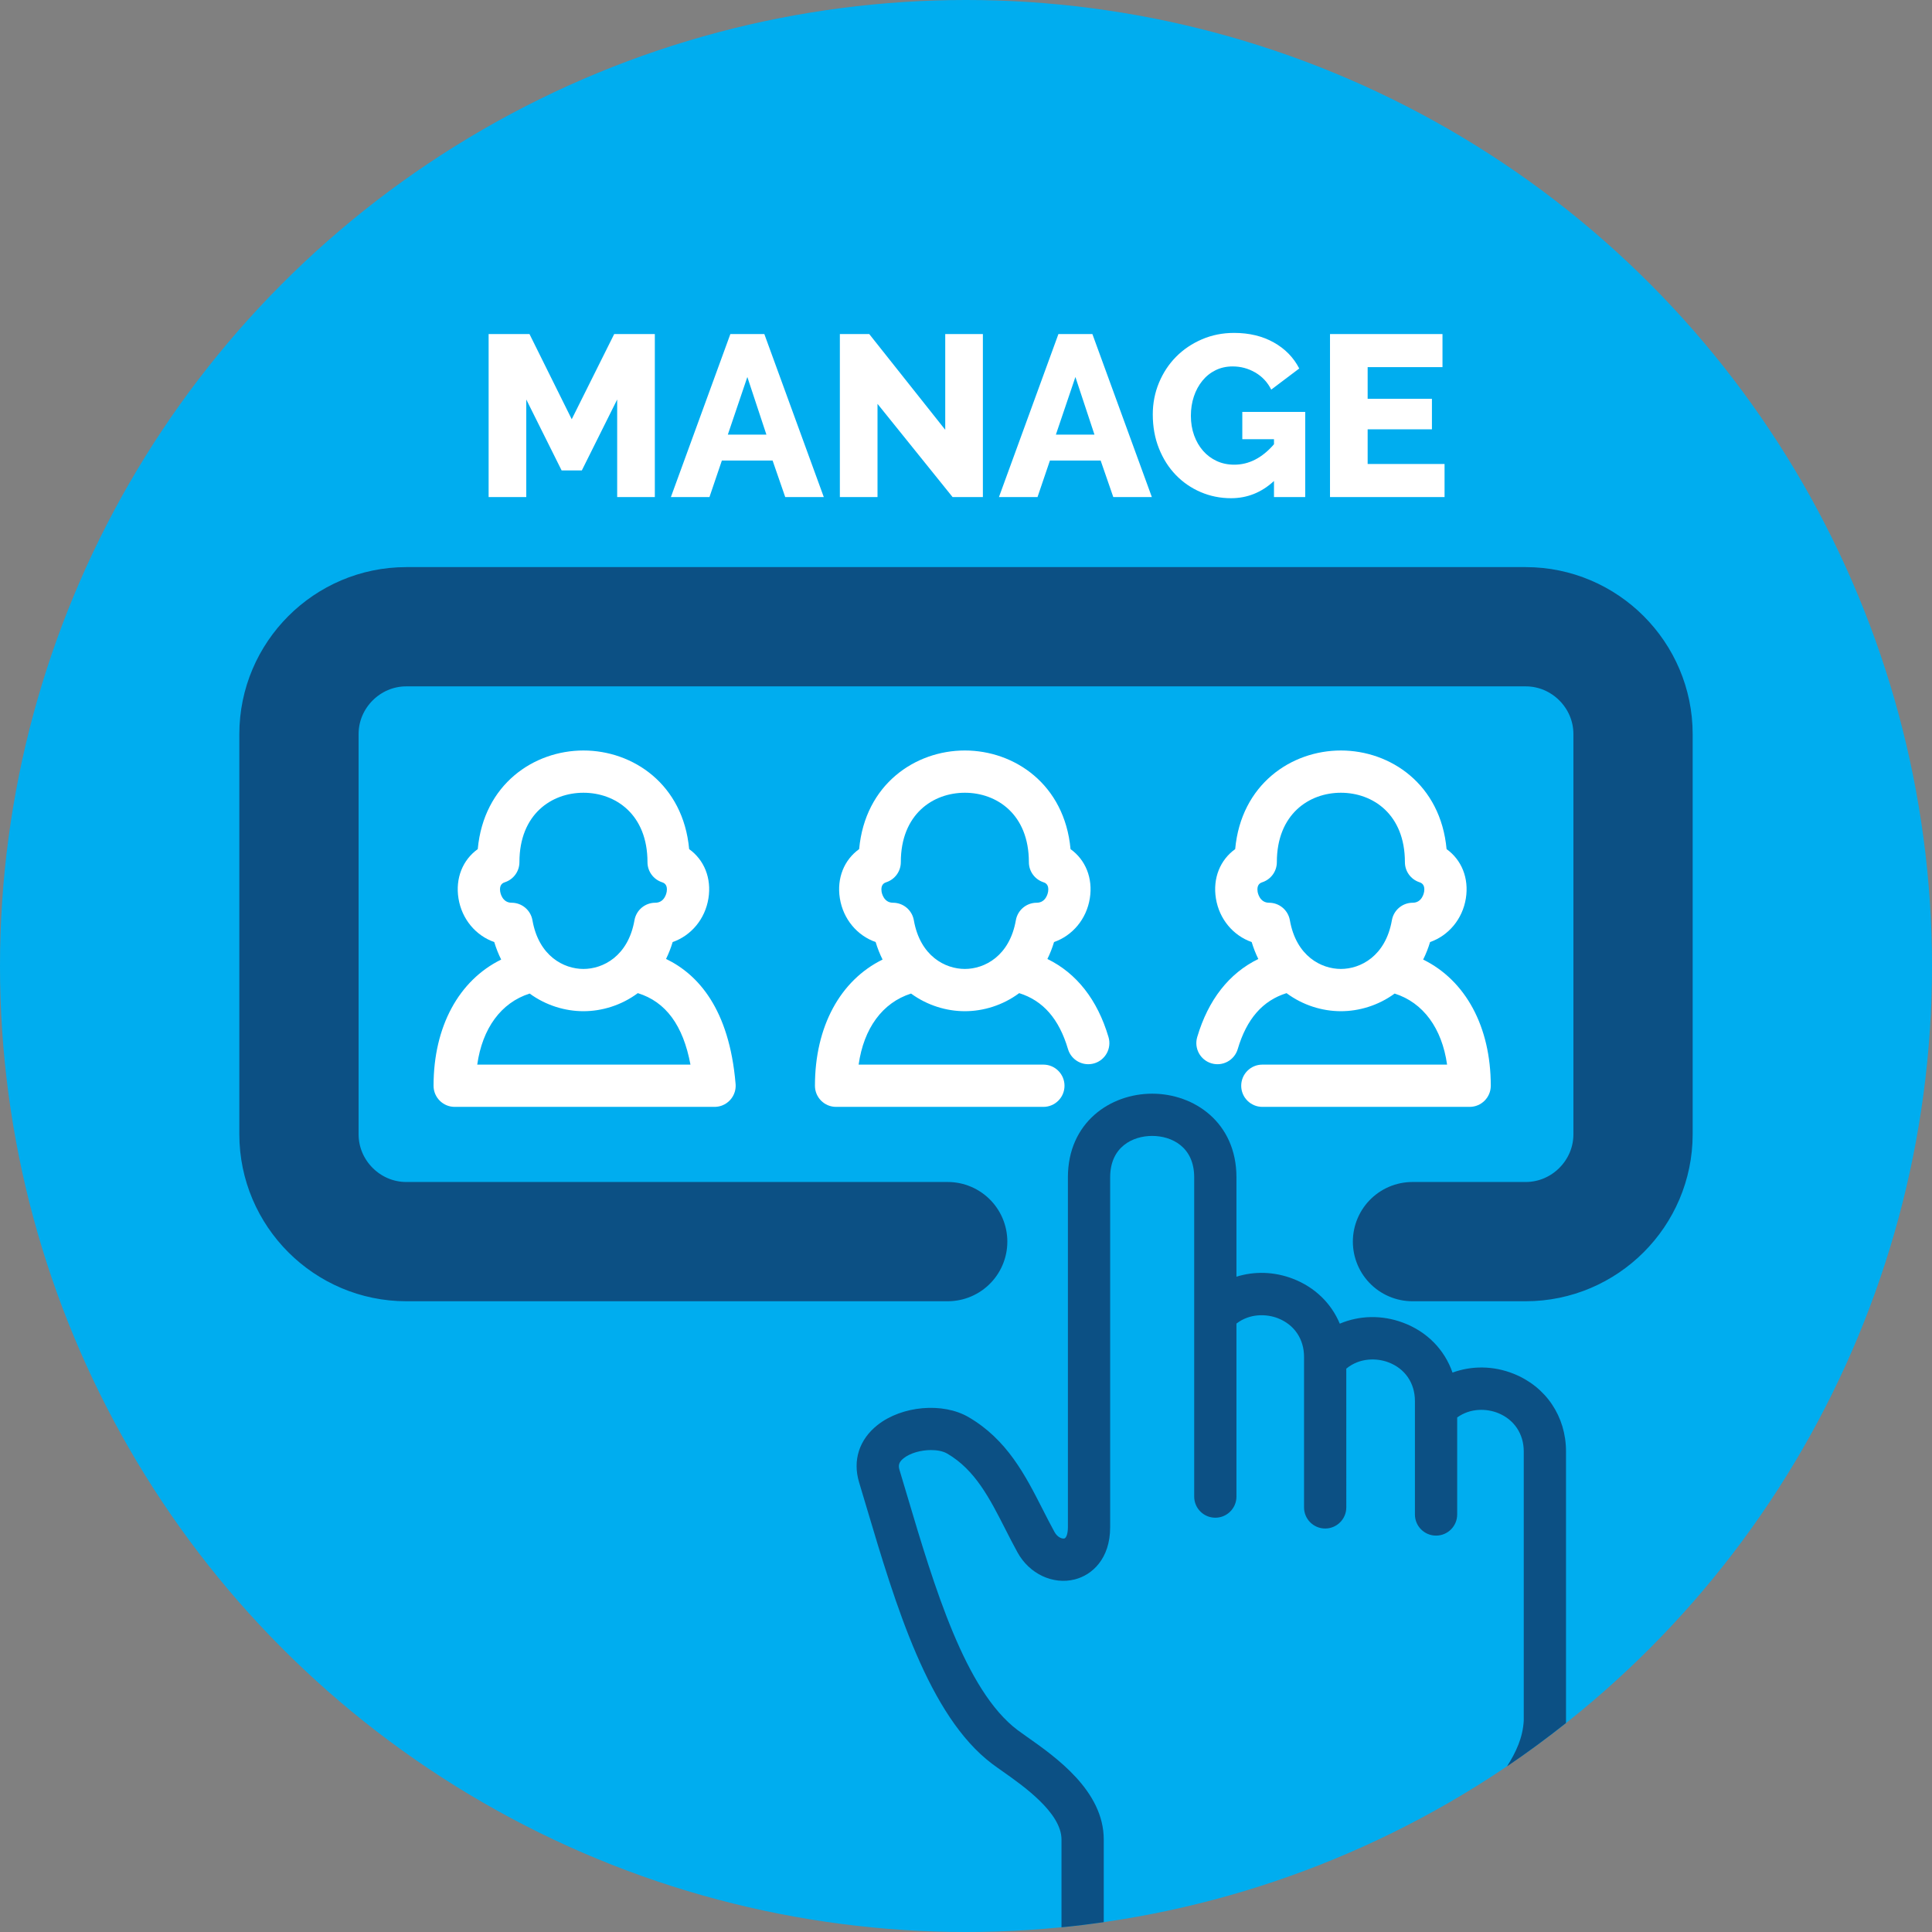 <?xml version="1.0" encoding="utf-8"?>
<!-- Generator: Adobe Illustrator 27.5.0, SVG Export Plug-In . SVG Version: 6.00 Build 0)  -->
<svg version="1.1" xmlns="http://www.w3.org/2000/svg" xmlns:xlink="http://www.w3.org/1999/xlink" x="0px" y="0px"
	 viewBox="0 0 648 648" enable-background="new 0 0 648 648" xml:space="preserve">
<rect x="0" y="0" width="648" height="648" fill="#808080" stroke="none"/>
<g id="Layer_1">
	<circle fill="#00ADEF" cx="324" cy="324" r="324"/>
	<path fill="none" stroke="#0C5084" stroke-width="40" stroke-linecap="round" stroke-linejoin="round" stroke-miterlimit="10" d="
		M473.754,416.443h37.971c19.8,0,36-16.2,36-36V246.21c0-19.8-16.2-36-36-36h-375.45c-19.8,0-36,16.2-36,36v134.233
		c0,19.8,16.2,36,36,36h181.589"/>
	<path fill="#FFFFFF" d="M401.547,347.846c-1.11,3.753,1.032,7.695,4.785,8.806c3.753,1.111,7.695-1.032,8.806-4.785
		c2.991-10.109,8.356-16.268,16.369-18.763c5.53,4.11,12.062,6.057,18.226,6.057c6.095,0,12.55-1.903,18.039-5.918
		c9.585,3.04,15.864,11.646,17.585,23.833h-61.963c-3.913,0-7.087,3.173-7.087,7.087c0,3.914,3.173,7.086,7.087,7.086h69.529
		c3.914,0,7.087-3.172,7.087-7.086c0-19.87-8.5-35.359-22.681-42.324c0.906-1.807,1.689-3.762,2.325-5.871
		c6.168-2.157,10.881-7.665,12-14.648c1.087-6.787-1.438-12.921-6.467-16.525c-1.994-21.738-18.819-33.078-35.452-33.078
		s-33.458,11.34-35.452,33.078c-5.029,3.605-7.554,9.739-6.467,16.526c1.119,6.983,5.831,12.491,11.999,14.647
		c0.613,2.034,1.363,3.926,2.229,5.679C412.262,326.411,405.252,335.325,401.547,347.846z M421.81,299.079
		c-0.404-2.525,1.086-3.014,1.576-3.175c2.907-0.956,4.873-3.671,4.873-6.732c0-16.082,10.786-23.281,21.476-23.281
		c10.689,0,21.476,7.199,21.476,23.281c0,3.061,1.965,5.776,4.873,6.732c0.49,0.161,1.979,0.651,1.576,3.175
		c-0.061,0.379-0.684,3.702-3.833,3.702c-3.441,0-6.386,2.473-6.98,5.862c-2.116,12.065-10.54,16.345-17.111,16.345
		s-14.995-4.281-17.111-16.345c-0.594-3.39-3.538-5.862-6.98-5.862C422.494,302.782,421.871,299.458,421.81,299.079z"/>
	<path fill="#FFFFFF" d="M273.336,364.164c0,3.914,3.172,7.086,7.086,7.086h69.529c3.914,0,7.087-3.172,7.087-7.086
		c0-3.914-3.172-7.087-7.087-7.087h-61.963c1.721-12.188,8-20.793,17.584-23.833c5.49,4.015,11.945,5.918,18.039,5.918
		c6.164,0,12.696-1.947,18.227-6.057c8.013,2.495,13.377,8.653,16.369,18.763c1.111,3.753,5.053,5.894,8.806,4.785
		c3.753-1.11,5.895-5.053,4.785-8.806c-3.705-12.522-10.715-21.436-20.496-26.2c0.866-1.753,1.616-3.645,2.229-5.679
		c6.168-2.156,10.88-7.664,11.999-14.647c1.087-6.787-1.438-12.921-6.467-16.526c-1.994-21.738-18.819-33.078-35.451-33.078
		c-16.633,0-33.458,11.34-35.452,33.078c-5.029,3.605-7.554,9.739-6.467,16.525c1.119,6.984,5.831,12.492,12,14.648
		c0.636,2.109,1.418,4.064,2.325,5.871C281.836,328.804,273.336,344.294,273.336,364.164z M295.689,299.079
		c-0.404-2.524,1.085-3.014,1.575-3.175c2.908-0.956,4.873-3.671,4.873-6.732c0-16.083,10.786-23.281,21.476-23.281
		c10.689,0,21.475,7.199,21.475,23.281c0,3.061,1.965,5.776,4.873,6.732c0.49,0.161,1.98,0.651,1.576,3.176
		c-0.061,0.379-0.684,3.702-3.833,3.702c-3.442,0-6.386,2.473-6.98,5.862c-2.116,12.064-10.54,16.345-17.111,16.345
		c-6.571,0-14.995-4.28-17.111-16.345c-0.595-3.39-3.539-5.862-6.98-5.862C296.372,302.782,295.749,299.458,295.689,299.079z"/>
	<path fill="#FFFFFF" d="M145.416,364.164c0,3.914,3.173,7.086,7.087,7.086h87.074c0.025,0,0.049,0,0.073,0
		c0.093,0,0.186-0.002,0.28-0.005c0.823-0.033,1.594-0.2,2.308-0.479c1.038-0.405,1.95-1.045,2.677-1.851
		c0.686-0.759,1.211-1.667,1.518-2.669c0.23-0.749,0.339-1.546,0.305-2.369c-0.005-0.131-0.014-0.261-0.026-0.391
		c-2.12-25.12-12.617-36.688-23.321-41.857c0.862-1.749,1.609-3.633,2.22-5.661c6.168-2.156,10.88-7.664,11.999-14.647
		c1.087-6.787-1.438-12.921-6.467-16.526c-1.994-21.738-18.819-33.078-35.452-33.078s-33.458,11.34-35.452,33.078
		c-5.03,3.605-7.554,9.739-6.467,16.525c1.119,6.984,5.831,12.492,11.999,14.648c0.636,2.108,1.419,4.063,2.325,5.871
		C153.917,328.804,145.416,344.294,145.416,364.164z M167.768,299.079c-0.404-2.524,1.086-3.014,1.575-3.175
		c2.908-0.956,4.874-3.671,4.874-6.732c0-16.083,10.786-23.281,21.475-23.281c10.689,0,21.475,7.199,21.475,23.281
		c0,3.061,1.965,5.776,4.873,6.732c0.49,0.161,1.98,0.651,1.576,3.176c-0.061,0.379-0.684,3.702-3.832,3.702
		c-3.441,0-6.386,2.473-6.98,5.862c-2.116,12.064-10.54,16.345-17.111,16.345c-6.571,0-14.996-4.28-17.112-16.345
		c-0.595-3.39-3.538-5.862-6.98-5.862C168.452,302.782,167.829,299.458,167.768,299.079z M177.653,333.243
		c5.49,4.015,11.945,5.918,18.04,5.918c6.166,0,12.7-1.948,18.231-6.06c9.372,2.893,15.192,10.782,17.661,23.975h-71.516
		C161.79,344.889,168.069,336.284,177.653,333.243z"/>
	<path fill="#0C5084" d="M507.676,460.763c-6.782-2.71-14.053-2.748-20.501-0.393c-2.653-7.669-8.533-13.745-16.621-16.753
		c-7.127-2.65-14.651-2.42-21.184,0.348c-2.844-6.81-8.335-12.213-15.681-15.052c-6.295-2.434-12.955-2.591-18.979-0.703v-33.335
		c0-18.417-14.218-28.053-28.264-28.053c-14.046,0-28.266,9.636-28.266,28.053v117.331c0,2.294-0.59,3.646-1.173,3.795
		c-0.75,0.194-2.325-0.359-3.314-2.154c-1.344-2.442-2.655-5.017-3.923-7.507c-5.882-11.551-11.964-23.494-24.935-31.046
		c-8.615-5.011-22.301-3.818-30.51,2.663c-6.146,4.853-8.399,11.857-6.181,19.219c0.827,2.745,1.66,5.543,2.502,8.375
		c9.759,32.807,20.819,69.992,42.118,86.039c1.025,0.772,2.198,1.598,3.558,2.555c6.888,4.848,19.708,13.872,19.708,22.826v29.454
		c4.757-0.467,9.479-1.048,14.173-1.719v-27.736c0-16.31-16.102-27.644-25.723-34.416c-1.259-0.886-2.346-1.651-3.187-2.285
		c-17.572-13.24-27.926-48.049-37.062-78.761c-0.847-2.848-1.685-5.662-2.517-8.423c-0.448-1.486-0.364-2.619,1.393-4.005
		c2.227-1.758,5.867-2.728,9.18-2.728c2.078,0,4.028,0.382,5.419,1.191c9.363,5.452,14.255,15.058,19.434,25.228
		c1.319,2.59,2.683,5.268,4.138,7.913c3.978,7.219,11.9,10.938,19.261,9.043c5.711-1.47,11.814-6.844,11.814-17.521V394.874
		c0-10.245,7.592-13.88,14.093-13.88c6.5,0,14.091,3.635,14.091,13.88v45.992v61.094c0,3.914,3.173,7.086,7.086,7.086
		c3.914,0,7.086-3.172,7.086-7.086v-58.03c4.524-3.483,10.12-3.247,13.87-1.798c5.51,2.13,8.8,6.972,8.8,12.954v1.013v49.486
		c0,3.914,3.173,7.086,7.086,7.086c3.914,0,7.086-3.172,7.086-7.086V459.05c4.506-3.717,10.215-3.581,14.06-2.149
		c5.611,2.087,8.961,6.954,8.961,13.018v2.327v35.717c0,3.914,3.172,7.086,7.086,7.086c3.914,0,7.086-3.172,7.086-7.086v-32.54
		c4.528-3.274,10.012-2.96,13.672-1.499c5.421,2.166,8.658,6.987,8.658,12.896v90.235c-0.305,5.832-2.636,10.67-5.6,15.384
		c6.768-4.584,13.347-9.426,19.737-14.496c0.007-0.131,0.023-0.257,0.029-0.39c0.005-0.109,0.007-0.217,0.007-0.326v-90.408
		C525.25,475.078,518.516,465.093,507.676,460.763z"/>
</g>
<g id="blue_and_white">
</g>
<g id="text">
	<g>
		<path fill="#FFFFFF" d="M207.005,166.715V133.99l-11.857,23.793h-6.776l-11.858-23.793v32.725h-12.628v-54.67h13.706
			l14.168,28.567l14.245-28.567h13.629v54.67H207.005z"/>
		<path fill="#FFFFFF" d="M244.965,112.045h11.396l19.942,54.67h-12.936l-4.235-12.243h-17.017l-4.158,12.243h-12.937
			L244.965,112.045z M257.053,145.771l-6.391-19.327l-6.545,19.327H257.053z"/>
		<path fill="#FFFFFF" d="M294.321,135.453v31.262h-12.628v-54.67h9.856l25.487,32.109v-32.109h12.628v54.67h-10.164
			L294.321,135.453z"/>
		<path fill="#FFFFFF" d="M354.997,112.045h11.396l19.942,54.67H373.4l-4.235-12.243h-17.017l-4.158,12.243h-12.937L354.997,112.045
			z M367.086,145.771l-6.391-19.327l-6.545,19.327H367.086z"/>
		<path fill="#FFFFFF" d="M427.301,161.325c-4.158,3.85-8.958,5.775-14.398,5.775c-3.594,0-6.982-0.68-10.164-2.04
			c-3.184-1.36-5.968-3.273-8.354-5.737c-2.388-2.464-4.273-5.428-5.66-8.894c-1.386-3.465-2.079-7.276-2.079-11.435
			c0-3.746,0.693-7.288,2.079-10.626c1.387-3.336,3.298-6.237,5.737-8.701c2.438-2.464,5.324-4.415,8.662-5.852
			c3.336-1.437,6.93-2.156,10.78-2.156c5.082,0,9.521,1.066,13.32,3.196c3.799,2.13,6.647,5.043,8.548,8.739l-9.395,7.084
			c-1.232-2.464-3.017-4.375-5.352-5.736c-2.336-1.359-4.864-2.041-7.584-2.041c-2.105,0-4.018,0.423-5.737,1.271
			s-3.195,2.028-4.427,3.542c-1.232,1.515-2.183,3.272-2.85,5.274s-1.001,4.158-1.001,6.468c0,2.361,0.358,4.543,1.078,6.545
			c0.719,2.002,1.72,3.734,3.003,5.197s2.811,2.606,4.582,3.427c1.771,0.822,3.734,1.232,5.891,1.232
			c4.928,0,9.367-2.284,13.32-6.853v-1.694h-10.626v-9.163h21.099v28.567h-10.473V161.325z"/>
		<path fill="#FFFFFF" d="M484.511,155.627v11.088h-38.423v-54.67h37.729v11.088h-25.102v10.626h21.56V144h-21.56v11.627H484.511z"
			/>
	</g>
</g>
</svg>
